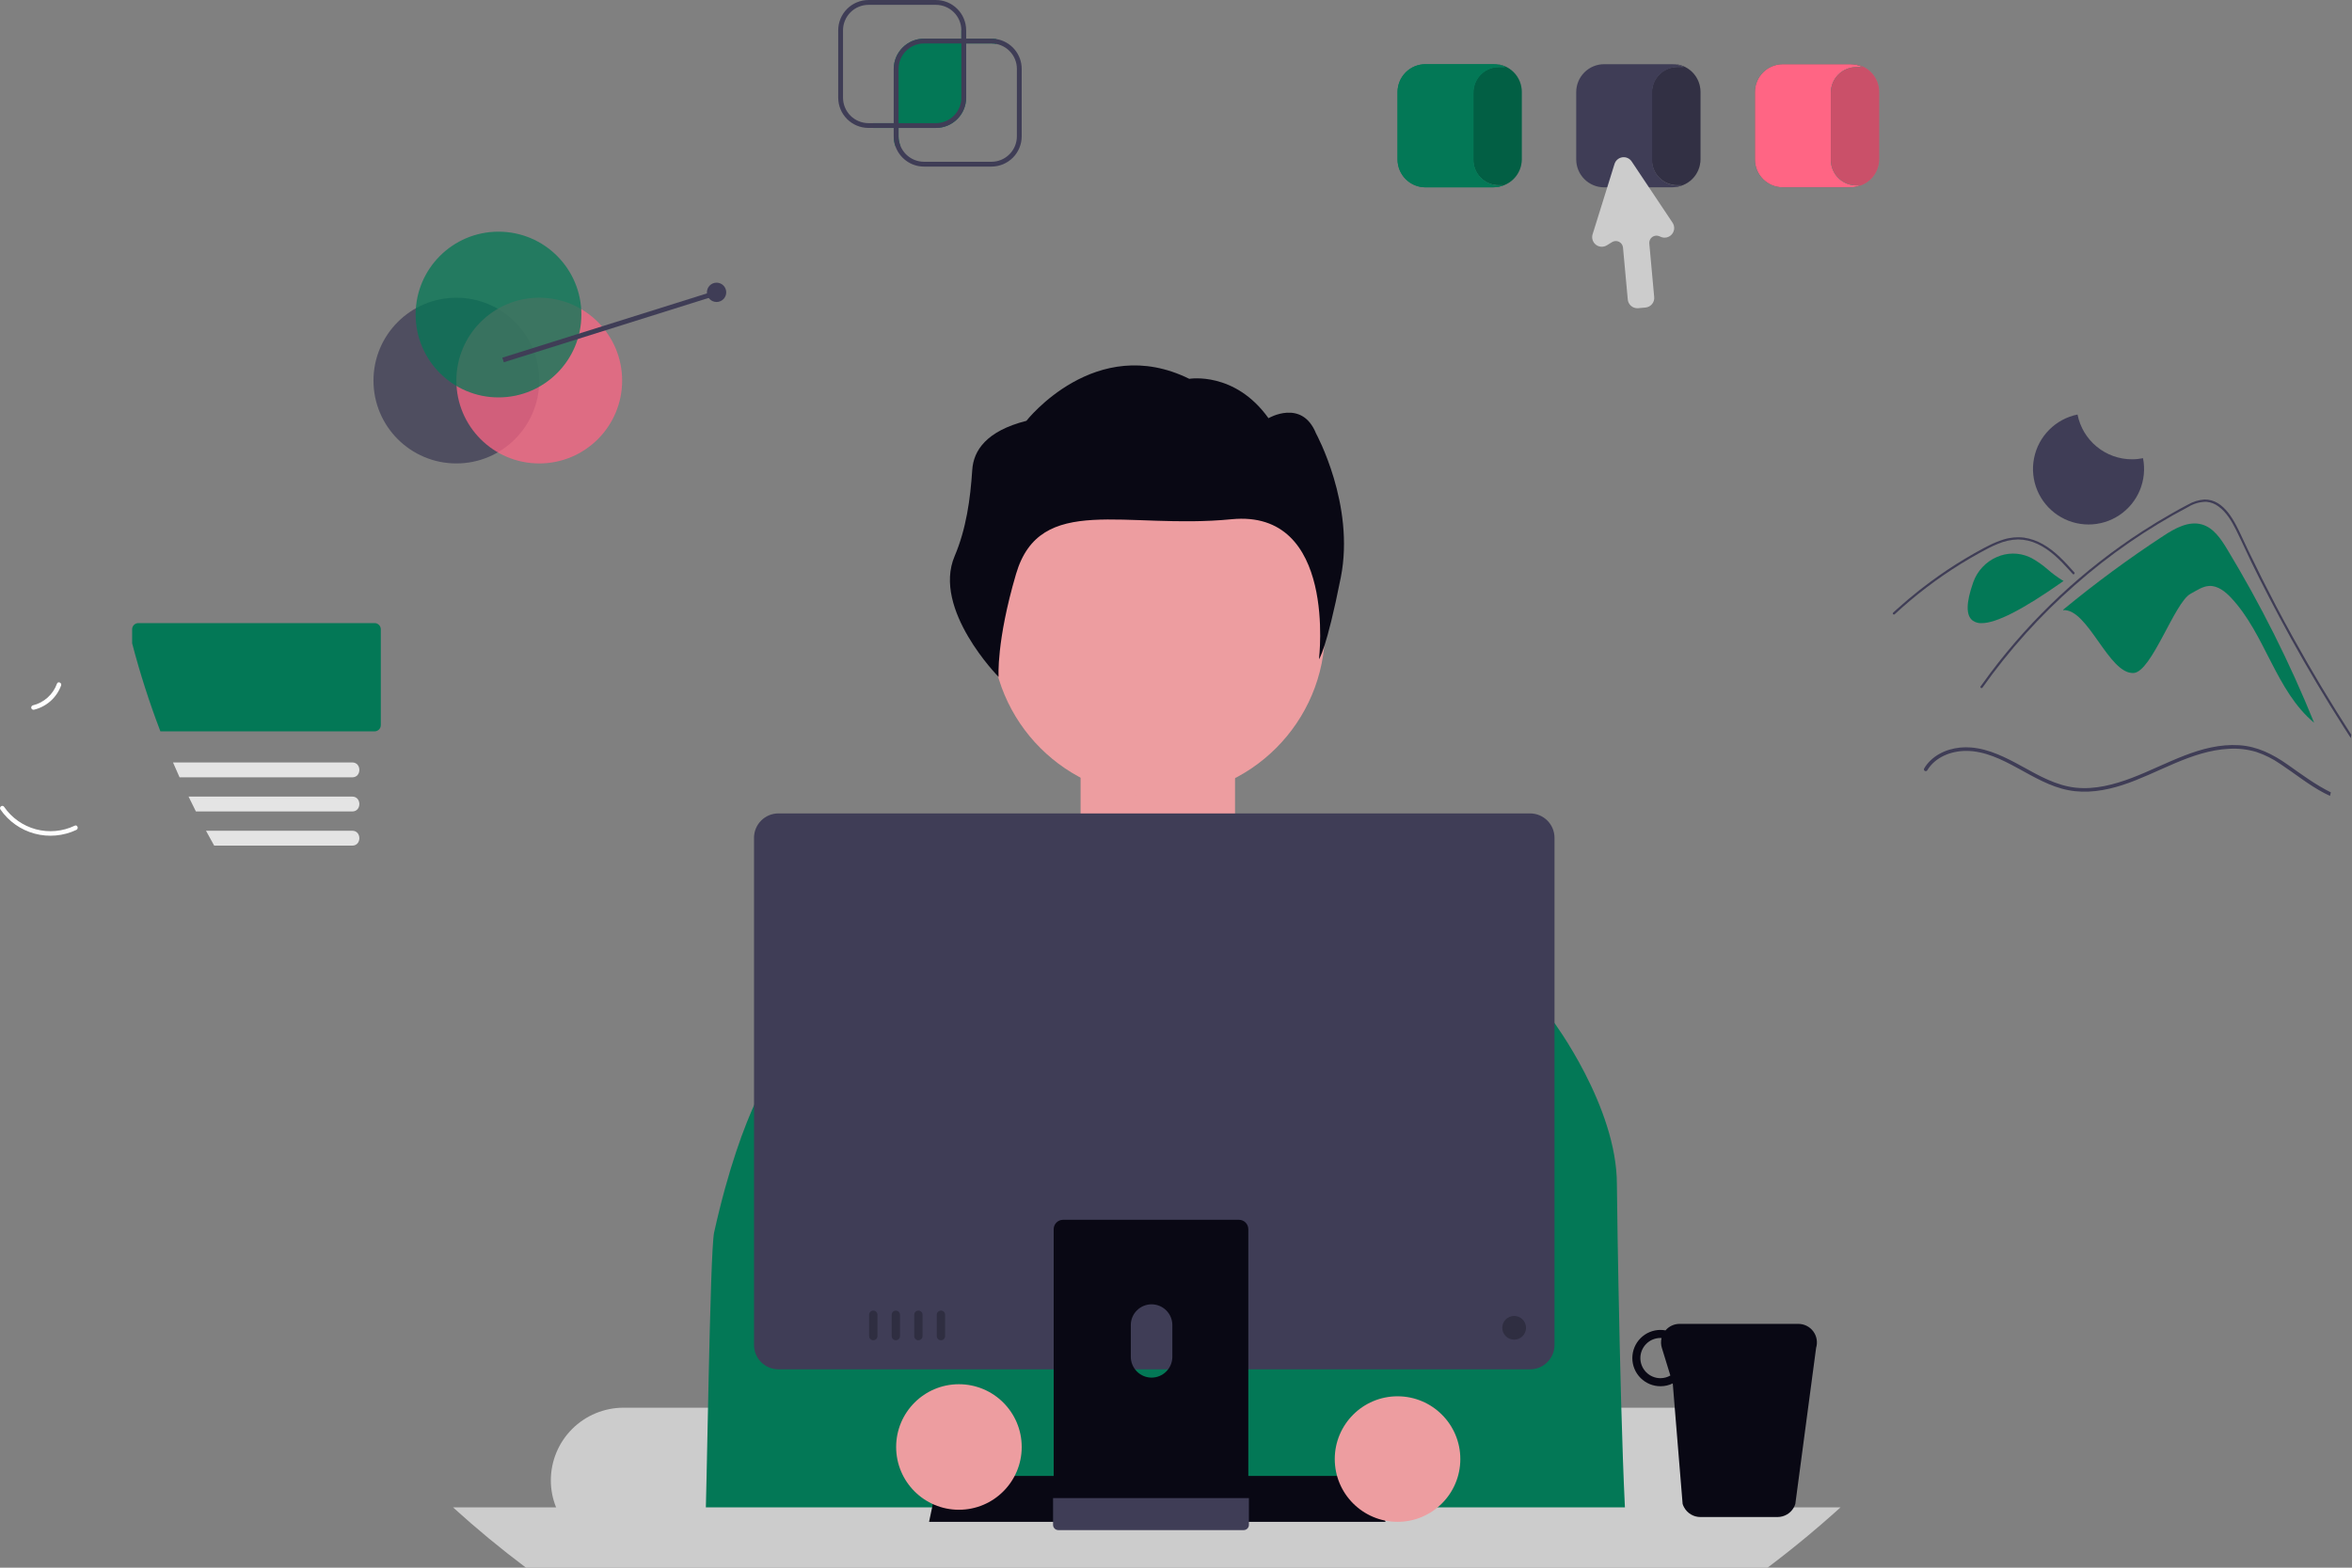<svg width="150" height="100" viewBox="0 0 150 100" fill="none" xmlns="http://www.w3.org/2000/svg">
<rect x="0" y="0" width="150" height="100" fill="#808080" stroke="none"/>
<g clip-path="url(#clip0_849_5510)">
<path d="M4.87 52.938C4.039 53.33 3.096 53.415 2.209 53.176C1.321 52.937 0.548 52.391 0.027 51.634C-0.078 51.481 0.155 51.31 0.26 51.464C0.744 52.169 1.465 52.678 2.291 52.899C3.118 53.12 3.996 53.038 4.768 52.668C4.935 52.587 5.036 52.858 4.87 52.938V52.938Z" fill="white"/>
<path d="M2.085 44.996C2.438 44.911 2.764 44.74 3.034 44.498C3.305 44.256 3.511 43.951 3.634 43.609C3.697 43.434 3.96 43.554 3.897 43.728C3.759 44.105 3.531 44.442 3.233 44.711C2.934 44.979 2.575 45.17 2.186 45.267C2.15 45.279 2.111 45.278 2.076 45.262C2.041 45.246 2.014 45.218 1.999 45.183C1.993 45.165 1.99 45.146 1.99 45.127C1.991 45.108 1.995 45.09 2.003 45.072C2.011 45.055 2.022 45.039 2.036 45.026C2.05 45.013 2.067 45.003 2.085 44.996Z" fill="white"/>
<path d="M107.367 89.795H39.762C38.534 89.797 37.357 90.285 36.488 91.153C35.62 92.022 35.131 93.199 35.13 94.427C35.129 95.018 35.243 95.603 35.464 96.151C35.808 97.01 36.401 97.746 37.167 98.264C37.933 98.783 38.837 99.061 39.762 99.061H107.367C108.176 99.061 108.97 98.849 109.672 98.447C110.373 98.044 110.957 97.465 111.365 96.767C111.481 96.569 111.582 96.363 111.667 96.15C111.888 95.603 112.002 95.018 112.001 94.427C111.999 93.199 111.51 92.022 110.642 91.153C109.773 90.285 108.595 89.796 107.367 89.795L107.367 89.795Z" fill="#CCCCCC"/>
<path d="M78.764 47.593H68.916V59.168H78.764V47.593Z" fill="#ED9DA0"/>
<path d="M72.364 40.122H73.394C73.894 40.122 74.374 40.321 74.728 40.675C75.082 41.029 75.28 41.508 75.28 42.009H70.477C70.477 41.508 70.675 41.028 71.029 40.674C71.383 40.32 71.863 40.122 72.364 40.122Z" fill="#CCCCCC"/>
<path d="M73.869 50.829C79.741 50.829 84.502 46.069 84.502 40.196C84.502 34.323 79.741 29.562 73.869 29.562C67.996 29.562 63.235 34.323 63.235 40.196C63.235 46.069 67.996 50.829 73.869 50.829Z" fill="#ED9DA0"/>
<path d="M62.007 29.966C62.087 28.745 62.895 27.496 65.46 26.843C65.46 26.843 69.863 21.212 75.847 24.165C75.847 24.165 78.747 23.666 80.898 26.676C80.898 26.676 83.031 25.419 83.93 27.648C83.93 27.648 86.431 32.195 85.51 36.833C84.59 41.472 84.118 42.05 84.118 42.05C84.118 42.05 85.292 32.456 78.532 33.122C71.772 33.787 66.329 31.41 64.798 36.615C63.527 40.937 63.687 43.181 63.687 43.181C63.687 43.181 59.436 38.87 60.882 35.475C61.621 33.737 61.883 31.849 62.007 29.966Z" fill="#090814"/>
<path d="M44.952 98.307H103.768C103.375 93.82 103.118 76.671 103.118 75.542C103.118 70.563 99.045 65.131 99.045 65.131L97.587 64.325L85.41 60.526L82.258 56.432C81.928 56.002 81.503 55.655 81.016 55.417C80.529 55.179 79.994 55.057 79.452 55.062L69.497 55.137C68.621 55.143 67.779 55.477 67.136 56.072L60.972 61.791L51.931 66.108L51.916 66.092L51.822 66.162L50.48 67.129L49.618 67.753C49.618 67.753 47.353 70.469 45.543 78.616C45.271 79.842 45.08 95.705 44.952 98.307Z" fill="#037856"/>
<path d="M117.381 96.151C117.239 96.28 117.096 96.408 116.953 96.536C116.411 97.018 115.861 97.492 115.304 97.957C114.461 98.659 113.601 99.34 112.724 100H33.546C31.934 98.79 30.382 97.506 28.888 96.15L117.381 96.151Z" fill="#CCCCCC"/>
<path d="M88.359 97.075H59.252L59.868 94.149H87.742L88.359 97.075Z" fill="#090814"/>
<path d="M114.691 84.448H107.117C106.946 84.447 106.777 84.484 106.622 84.556C106.467 84.628 106.329 84.733 106.219 84.864C106.114 84.844 106.006 84.833 105.899 84.833C105.422 84.833 104.966 85.022 104.629 85.359C104.292 85.696 104.103 86.153 104.103 86.629C104.103 87.106 104.292 87.563 104.629 87.9C104.966 88.237 105.422 88.426 105.899 88.426C106.17 88.426 106.438 88.364 106.681 88.244L106.807 89.796L107.31 95.932C107.333 96.008 107.365 96.082 107.405 96.152C107.506 96.338 107.656 96.494 107.839 96.602C108.021 96.711 108.229 96.768 108.441 96.768H113.367C113.579 96.768 113.787 96.71 113.97 96.602C114.153 96.494 114.303 96.338 114.405 96.152C114.443 96.082 114.475 96.008 114.498 95.932L115.823 85.98C115.877 85.803 115.889 85.615 115.858 85.433C115.827 85.25 115.754 85.077 115.643 84.928C115.533 84.779 115.39 84.658 115.224 84.575C115.059 84.491 114.876 84.448 114.691 84.448V84.448ZM105.899 87.913C105.559 87.913 105.232 87.778 104.991 87.537C104.751 87.296 104.615 86.97 104.615 86.629C104.615 86.289 104.751 85.962 104.991 85.722C105.232 85.481 105.559 85.346 105.899 85.346C105.922 85.346 105.944 85.352 105.967 85.353C105.916 85.56 105.923 85.776 105.986 85.98L106.528 87.742C106.337 87.853 106.12 87.911 105.899 87.912L105.899 87.913Z" fill="#090814"/>
<path d="M97.585 51.887H49.642C49.23 51.887 48.835 52.051 48.544 52.342C48.252 52.634 48.088 53.029 48.088 53.441V85.793C48.088 86.205 48.252 86.6 48.544 86.891C48.835 87.182 49.23 87.346 49.642 87.347H97.585C97.997 87.346 98.392 87.182 98.683 86.891C98.975 86.6 99.139 86.205 99.139 85.793V53.441C99.139 53.029 98.975 52.634 98.683 52.342C98.392 52.051 97.997 51.887 97.585 51.887Z" fill="#3F3D56"/>
<path d="M79.013 77.809H67.797C67.718 77.809 67.64 77.825 67.568 77.855C67.495 77.885 67.429 77.93 67.374 77.985C67.318 78.041 67.274 78.107 67.244 78.18C67.214 78.253 67.199 78.33 67.199 78.409V96.127H79.612V78.408C79.612 78.329 79.596 78.251 79.566 78.179C79.536 78.106 79.492 78.04 79.436 77.984C79.381 77.928 79.314 77.884 79.242 77.854C79.169 77.824 79.091 77.808 79.012 77.809L79.013 77.809ZM73.442 87.876C73.092 87.875 72.756 87.735 72.508 87.487C72.26 87.239 72.12 86.903 72.118 86.552V84.509C72.122 84.16 72.263 83.828 72.511 83.583C72.759 83.338 73.094 83.2 73.442 83.2C73.791 83.2 74.125 83.338 74.373 83.583C74.621 83.828 74.763 84.16 74.767 84.509V86.552C74.765 86.903 74.625 87.239 74.377 87.487C74.129 87.735 73.793 87.875 73.442 87.876H73.442Z" fill="#090814"/>
<path d="M67.16 95.56V97.269C67.16 97.358 67.196 97.442 67.258 97.505C67.321 97.568 67.406 97.603 67.494 97.603H79.316C79.404 97.603 79.489 97.567 79.552 97.505C79.614 97.442 79.65 97.358 79.65 97.269V95.56H67.16Z" fill="#3F3D56"/>
<path d="M96.566 85.455C96.984 85.455 97.323 85.116 97.323 84.698C97.323 84.28 96.984 83.941 96.566 83.941C96.147 83.941 95.809 84.28 95.809 84.698C95.809 85.116 96.147 85.455 96.566 85.455Z" fill="#2F2E41"/>
<path d="M55.694 83.6C55.623 83.6 55.556 83.628 55.506 83.678C55.457 83.727 55.429 83.795 55.429 83.865V85.228C55.429 85.298 55.457 85.365 55.506 85.415C55.556 85.465 55.623 85.493 55.694 85.493C55.764 85.493 55.831 85.465 55.881 85.415C55.931 85.365 55.959 85.298 55.959 85.228V83.865C55.959 83.795 55.931 83.727 55.881 83.678C55.831 83.628 55.764 83.6 55.694 83.6H55.694Z" fill="#2F2E41"/>
<path d="M57.132 83.6C57.062 83.6 56.994 83.628 56.945 83.678C56.895 83.727 56.867 83.795 56.867 83.865V85.228C56.867 85.298 56.895 85.365 56.945 85.415C56.995 85.465 57.062 85.493 57.132 85.493C57.202 85.493 57.27 85.465 57.319 85.415C57.369 85.365 57.397 85.298 57.397 85.228V83.865C57.397 83.795 57.369 83.727 57.319 83.678C57.27 83.628 57.202 83.6 57.132 83.6Z" fill="#2F2E41"/>
<path d="M58.571 83.6C58.5 83.6 58.433 83.628 58.383 83.678C58.334 83.727 58.306 83.795 58.306 83.865V85.228C58.306 85.298 58.334 85.365 58.383 85.415C58.433 85.465 58.5 85.493 58.571 85.493C58.641 85.493 58.708 85.465 58.758 85.415C58.808 85.365 58.836 85.298 58.836 85.228V83.865C58.836 83.83 58.829 83.796 58.815 83.763C58.802 83.731 58.782 83.702 58.758 83.678C58.733 83.653 58.704 83.633 58.672 83.62C58.64 83.607 58.605 83.6 58.571 83.6Z" fill="#2F2E41"/>
<path d="M60.009 83.6C59.939 83.6 59.871 83.628 59.822 83.678C59.772 83.727 59.744 83.795 59.744 83.865V85.228C59.744 85.298 59.772 85.365 59.822 85.415C59.871 85.465 59.939 85.493 60.009 85.493C60.079 85.493 60.147 85.465 60.196 85.415C60.246 85.365 60.274 85.298 60.274 85.228V83.865C60.274 83.795 60.246 83.727 60.196 83.678C60.147 83.628 60.079 83.6 60.009 83.6Z" fill="#2F2E41"/>
<path d="M61.156 96.305C63.368 96.305 65.16 94.512 65.16 92.301C65.16 90.09 63.368 88.297 61.156 88.297C58.945 88.297 57.152 90.09 57.152 92.301C57.152 94.512 58.945 96.305 61.156 96.305Z" fill="#ED9DA0"/>
<path d="M89.129 97.075C91.34 97.075 93.133 95.282 93.133 93.071C93.133 90.859 91.34 89.067 89.129 89.067C86.918 89.067 85.125 90.859 85.125 93.071C85.125 95.282 86.918 97.075 89.129 97.075Z" fill="#ED9DA0"/>
<path d="M142.032 35.023C141.637 34.368 141.168 33.669 140.434 33.456C139.583 33.209 138.709 33.7 137.969 34.185C135.753 35.636 133.62 37.208 131.578 38.894L131.58 38.92C133.17 38.81 134.49 43.038 136.08 42.928C137.228 42.849 138.687 38.422 139.702 37.878C140.087 37.672 140.463 37.397 140.899 37.377C141.442 37.354 141.914 37.732 142.286 38.128C144.484 40.469 145.12 44.048 147.586 46.105C146.031 42.27 144.174 38.564 142.033 35.023L142.032 35.023Z" fill="#037856"/>
<path d="M146.264 40.708C147.423 42.802 148.653 44.855 149.954 46.866V46.868C149.946 46.938 149.935 47.009 149.924 47.08C149.767 46.84 149.612 46.599 149.458 46.356C148.29 44.525 147.181 42.659 146.13 40.758C145.631 39.855 145.144 38.943 144.67 38.025C144.303 37.314 143.944 36.598 143.593 35.878C143.493 35.672 143.396 35.466 143.299 35.258C143.071 34.77 142.846 34.281 142.606 33.801C142.332 33.253 141.997 32.68 141.494 32.312C141.265 32.137 140.991 32.031 140.703 32.007C140.299 32.009 139.903 32.123 139.559 32.335C136.954 33.704 134.523 35.381 132.317 37.329C130.108 39.27 128.134 41.462 126.435 43.86C126.382 43.934 126.259 43.863 126.312 43.788C126.519 43.495 126.729 43.207 126.944 42.921C129.617 39.368 132.893 36.312 136.623 33.893C137.25 33.487 137.889 33.1 138.541 32.731C138.869 32.545 139.198 32.362 139.534 32.19C139.855 32.001 140.216 31.889 140.587 31.863C141.865 31.843 142.528 33.291 142.982 34.264C143.124 34.571 143.268 34.877 143.415 35.182C143.968 36.337 144.542 37.483 145.138 38.62C145.505 39.319 145.88 40.015 146.264 40.708Z" fill="#3F3D56"/>
<path d="M132.191 36.614C132.116 36.531 132.043 36.449 131.969 36.366C131.379 35.714 130.747 35.07 129.938 34.696C129.552 34.513 129.131 34.415 128.703 34.41C128.262 34.422 127.828 34.517 127.422 34.69C127.229 34.767 127.04 34.854 126.854 34.947C126.642 35.054 126.433 35.168 126.226 35.283C125.836 35.499 125.451 35.724 125.072 35.958C124.316 36.425 123.585 36.927 122.877 37.465C122.51 37.744 122.15 38.032 121.798 38.33C121.471 38.606 121.15 38.89 120.836 39.181C120.769 39.243 120.669 39.143 120.736 39.08C120.819 39.003 120.902 38.927 120.986 38.851C121.223 38.637 121.463 38.428 121.707 38.222C122.152 37.846 122.609 37.485 123.077 37.139C123.805 36.6 124.557 36.097 125.335 35.631C125.724 35.398 126.118 35.176 126.518 34.962C126.638 34.898 126.76 34.835 126.884 34.775C127.164 34.634 127.455 34.515 127.754 34.421C128.178 34.284 128.626 34.24 129.068 34.292C129.495 34.354 129.907 34.496 130.281 34.711C131.076 35.155 131.692 35.842 132.291 36.512C132.352 36.581 132.252 36.682 132.191 36.614Z" fill="#3F3D56"/>
<path d="M126.377 39.75C126.175 39.76 125.976 39.703 125.81 39.587C125.37 39.254 125.381 38.454 125.845 37.141C125.971 36.785 126.169 36.459 126.426 36.183C126.683 35.907 126.994 35.686 127.34 35.535C127.664 35.39 128.014 35.314 128.369 35.312C128.724 35.309 129.075 35.381 129.401 35.522C129.458 35.547 129.514 35.574 129.57 35.602C129.947 35.813 130.3 36.063 130.624 36.349C130.899 36.588 131.192 36.805 131.501 36.998L131.605 37.058L131.507 37.127C129.011 38.882 127.319 39.75 126.377 39.75Z" fill="#037856"/>
<path d="M135.969 29.298C135.149 29.298 134.354 29.013 133.721 28.492C133.087 27.972 132.654 27.247 132.495 26.442C131.809 26.581 131.179 26.92 130.686 27.416C130.192 27.913 129.857 28.544 129.722 29.231C129.587 29.917 129.658 30.629 129.927 31.275C130.196 31.921 130.65 32.473 131.233 32.861C131.815 33.249 132.499 33.456 133.199 33.456C133.899 33.456 134.583 33.248 135.165 32.86C135.747 32.471 136.201 31.918 136.469 31.272C136.737 30.626 136.808 29.914 136.672 29.228C136.441 29.274 136.205 29.298 135.969 29.298Z" fill="#3F3D56"/>
<path opacity="0.74" d="M29.105 29.562C32.024 29.562 34.391 27.196 34.391 24.277C34.391 21.358 32.024 18.991 29.105 18.991C26.186 18.991 23.819 21.358 23.819 24.277C23.819 27.196 26.186 29.562 29.105 29.562Z" fill="#3F3D56"/>
<path opacity="0.74" d="M34.391 29.562C37.31 29.562 39.677 27.196 39.677 24.277C39.677 21.358 37.31 18.991 34.391 18.991C31.472 18.991 29.105 21.358 29.105 24.277C29.105 27.196 31.472 29.562 34.391 29.562Z" fill="#FF6584"/>
<path opacity="0.74" d="M31.793 25.35C34.712 25.35 37.078 22.983 37.078 20.064C37.078 17.145 34.712 14.778 31.793 14.778C28.873 14.778 26.507 17.145 26.507 20.064C26.507 22.983 28.873 25.35 31.793 25.35Z" fill="#037856"/>
<path d="M45.614 18.549L32.037 22.815L32.129 23.109L45.706 18.843L45.614 18.549Z" fill="#3F3D56"/>
<path d="M118.068 4.082H117.98C118.254 4.082 118.523 4.146 118.768 4.268H118.368C117.938 4.269 117.525 4.44 117.221 4.744C116.917 5.048 116.746 5.461 116.745 5.891V10.191C116.746 10.621 116.917 11.034 117.221 11.338C117.525 11.642 117.938 11.813 118.368 11.814H118.623C118.418 11.894 118.2 11.935 117.981 11.936H118.068C118.539 11.935 118.991 11.748 119.324 11.415C119.657 11.082 119.845 10.63 119.845 10.159V5.859C119.845 5.388 119.657 4.936 119.324 4.603C118.991 4.27 118.539 4.083 118.068 4.082Z" fill="#FF6584"/>
<path opacity="0.21" d="M118.068 4.082H117.98C118.254 4.082 118.523 4.146 118.768 4.268H118.368C117.938 4.269 117.525 4.44 117.221 4.744C116.917 5.048 116.746 5.461 116.745 5.891V10.191C116.746 10.621 116.917 11.034 117.221 11.338C117.525 11.642 117.938 11.813 118.368 11.814H118.623C118.418 11.894 118.2 11.935 117.981 11.936H118.068C118.539 11.935 118.991 11.748 119.324 11.415C119.657 11.082 119.845 10.63 119.845 10.159V5.859C119.845 5.388 119.657 4.936 119.324 4.603C118.991 4.27 118.539 4.083 118.068 4.082Z" fill="black"/>
<path d="M118.385 11.827C117.955 11.827 117.542 11.655 117.238 11.351C116.934 11.047 116.763 10.634 116.762 10.204V5.904C116.763 5.474 116.934 5.061 117.238 4.757C117.542 4.453 117.955 4.282 118.385 4.281H118.785C118.54 4.159 118.271 4.095 117.997 4.095H113.698C113.227 4.096 112.775 4.283 112.442 4.616C112.109 4.949 111.921 5.401 111.921 5.872V10.172C111.921 10.643 112.109 11.095 112.442 11.428C112.775 11.761 113.227 11.949 113.698 11.949H117.998C118.218 11.949 118.435 11.908 118.64 11.827L118.385 11.827Z" fill="#037856"/>
<path d="M118.385 11.827C117.955 11.827 117.542 11.655 117.238 11.351C116.934 11.047 116.763 10.634 116.762 10.204V5.904C116.763 5.474 116.934 5.061 117.238 4.757C117.542 4.453 117.955 4.282 118.385 4.281H118.785C118.54 4.159 118.271 4.095 117.997 4.095H113.698C113.227 4.096 112.775 4.283 112.442 4.616C112.109 4.949 111.921 5.401 111.921 5.872V10.172C111.921 10.643 112.109 11.095 112.442 11.428C112.775 11.761 113.227 11.949 113.698 11.949H117.998C118.218 11.949 118.435 11.908 118.64 11.827L118.385 11.827Z" fill="#FF6584"/>
<path d="M45.7 19.263C46.04 19.263 46.316 18.988 46.316 18.647C46.316 18.307 46.04 18.031 45.7 18.031C45.36 18.031 45.084 18.307 45.084 18.647C45.084 18.988 45.36 19.263 45.7 19.263Z" fill="#3F3D56"/>
<path d="M145.89 48.769C146.793 49.405 147.66 50.054 148.651 50.543C148.633 50.618 148.613 50.696 148.595 50.771C148.474 50.715 148.355 50.654 148.236 50.593C147.231 50.066 146.365 49.35 145.421 48.728C144.953 48.404 144.442 48.148 143.903 47.967C143.341 47.798 142.753 47.729 142.167 47.764C139.723 47.884 137.629 49.342 135.358 50.077C134.246 50.437 133.063 50.63 131.903 50.403C130.744 50.177 129.713 49.561 128.689 49.003C127.679 48.452 126.578 47.898 125.398 47.898C124.437 47.899 123.427 48.284 122.913 49.135C122.897 49.161 122.872 49.18 122.842 49.188C122.813 49.195 122.781 49.191 122.755 49.175C122.729 49.16 122.71 49.135 122.702 49.105C122.694 49.075 122.699 49.044 122.714 49.018C122.829 48.824 122.971 48.647 123.135 48.493C123.806 47.857 124.793 47.606 125.7 47.68C126.874 47.775 127.944 48.33 128.959 48.887C130.035 49.478 131.138 50.114 132.382 50.244C133.611 50.373 134.828 50.051 135.967 49.618C138.174 48.779 140.352 47.381 142.806 47.536C143.964 47.61 144.955 48.112 145.89 48.769Z" fill="#3F3D56"/>
<path d="M63.544 2.491V2.804C63.44 2.784 63.335 2.773 63.23 2.773H61.618V6.232C61.617 6.744 61.414 7.235 61.052 7.597C60.69 7.958 60.199 8.162 59.687 8.162H57.306V8.695C57.306 8.909 57.349 9.12 57.431 9.318H57.102C57.033 9.117 56.998 8.907 56.998 8.695V8.162H55.69V7.855H56.998V4.396C56.999 3.885 57.203 3.394 57.565 3.032C57.926 2.67 58.417 2.467 58.929 2.466H61.309V1.926H61.617V2.465H63.229C63.334 2.465 63.439 2.474 63.543 2.492L63.544 2.491Z" fill="#037856"/>
<path d="M59.687 0.001H55.387C54.876 0.001 54.385 0.205 54.023 0.567C53.661 0.929 53.458 1.42 53.457 1.931V6.231C53.458 6.743 53.661 7.234 54.023 7.595C54.385 7.957 54.876 8.161 55.387 8.161H59.687C60.199 8.161 60.69 7.957 61.051 7.595C61.413 7.234 61.617 6.743 61.617 6.231V1.926C61.616 1.415 61.411 0.926 61.05 0.565C60.688 0.204 60.198 0.001 59.687 0.001ZM61.31 6.232C61.31 6.662 61.139 7.075 60.834 7.379C60.53 7.683 60.117 7.854 59.687 7.855H55.387C54.957 7.854 54.544 7.683 54.24 7.379C53.936 7.075 53.765 6.662 53.764 6.232V1.932C53.765 1.502 53.936 1.089 54.24 0.785C54.545 0.481 54.957 0.31 55.387 0.309H59.687C60.116 0.31 60.528 0.48 60.832 0.783C61.136 1.086 61.308 1.497 61.31 1.926V6.232Z" fill="#3F3D56"/>
<path d="M56.998 7.855V8.163H57.306V7.855H56.998ZM56.998 7.855V8.163H57.306V7.855H56.998ZM63.543 2.491C63.439 2.474 63.334 2.465 63.229 2.465H58.929C58.417 2.465 57.927 2.669 57.565 3.031C57.203 3.393 56.999 3.883 56.999 4.395V8.695C56.998 8.907 57.033 9.117 57.102 9.317C57.232 9.699 57.478 10.03 57.806 10.265C58.134 10.5 58.527 10.626 58.93 10.626H63.23C63.741 10.626 64.232 10.422 64.594 10.06C64.956 9.698 65.159 9.208 65.16 8.696V4.396C65.16 3.938 64.998 3.496 64.701 3.147C64.405 2.798 63.995 2.565 63.543 2.491H63.543ZM64.852 8.696C64.852 9.126 64.68 9.539 64.376 9.843C64.072 10.147 63.659 10.319 63.229 10.319H58.929C58.499 10.318 58.086 10.147 57.782 9.843C57.478 9.539 57.307 9.126 57.306 8.696V4.396C57.306 3.966 57.478 3.553 57.782 3.249C58.086 2.945 58.499 2.773 58.929 2.773H63.23C63.66 2.773 64.073 2.944 64.377 3.249C64.682 3.553 64.853 3.966 64.853 4.396L64.852 8.696ZM56.998 7.855V8.163H57.306V7.855H56.998Z" fill="#3F3D56"/>
<path d="M23.891 39.746H8.823C8.718 39.746 8.618 39.788 8.543 39.862C8.469 39.936 8.427 40.036 8.427 40.141V41.034C8.924 42.938 9.526 44.813 10.229 46.651H23.891C23.943 46.651 23.994 46.641 24.042 46.621C24.09 46.601 24.134 46.572 24.17 46.535C24.207 46.499 24.236 46.455 24.256 46.407C24.276 46.359 24.286 46.308 24.286 46.256V40.142C24.286 40.037 24.244 39.936 24.17 39.862C24.096 39.788 23.996 39.746 23.891 39.746Z" fill="#037856"/>
<path d="M22.456 48.635H11.034C11.17 48.953 11.309 49.27 11.452 49.585H22.455C23.076 49.594 23.069 48.626 22.456 48.635Z" fill="#E4E4E4"/>
<path d="M22.456 50.812H12.025C12.178 51.131 12.335 51.448 12.495 51.762H22.456C23.076 51.771 23.069 50.804 22.456 50.812Z" fill="#E4E4E4"/>
<path d="M22.456 52.991H13.137C13.307 53.31 13.482 53.626 13.66 53.941H22.456C23.076 53.95 23.069 52.982 22.456 52.991Z" fill="#E4E4E4"/>
<path d="M106.672 4.082H106.584C106.858 4.082 107.127 4.146 107.372 4.268H106.972C106.542 4.269 106.129 4.44 105.825 4.744C105.52 5.048 105.349 5.461 105.349 5.891V10.191C105.349 10.621 105.52 11.034 105.825 11.338C106.129 11.642 106.541 11.813 106.972 11.814H107.227C107.022 11.894 106.804 11.935 106.585 11.936H106.672C107.143 11.935 107.595 11.748 107.928 11.415C108.261 11.082 108.449 10.63 108.449 10.159V5.859C108.449 5.388 108.261 4.936 107.928 4.603C107.595 4.27 107.143 4.083 106.672 4.082Z" fill="#3F3D56"/>
<path opacity="0.21" d="M106.672 4.082H106.584C106.858 4.082 107.127 4.146 107.372 4.268H106.972C106.542 4.269 106.129 4.44 105.825 4.744C105.52 5.048 105.349 5.461 105.349 5.891V10.191C105.349 10.621 105.52 11.034 105.825 11.338C106.129 11.642 106.541 11.813 106.972 11.814H107.227C107.022 11.894 106.804 11.935 106.585 11.936H106.672C107.143 11.935 107.595 11.748 107.928 11.415C108.261 11.082 108.449 10.63 108.449 10.159V5.859C108.449 5.388 108.261 4.936 107.928 4.603C107.595 4.27 107.143 4.083 106.672 4.082Z" fill="black"/>
<path d="M95.276 4.082H95.188C95.462 4.082 95.731 4.146 95.975 4.268H95.576C95.146 4.269 94.733 4.44 94.429 4.744C94.125 5.048 93.954 5.461 93.953 5.891V10.191C93.954 10.621 94.125 11.034 94.429 11.338C94.733 11.642 95.146 11.813 95.576 11.814H95.831C95.626 11.894 95.408 11.935 95.189 11.936H95.276C95.747 11.935 96.199 11.748 96.532 11.415C96.865 11.082 97.053 10.63 97.053 10.159V5.859C97.053 5.388 96.865 4.936 96.532 4.603C96.199 4.27 95.747 4.083 95.276 4.082Z" fill="#037856"/>
<path opacity="0.21" d="M95.276 4.082H95.188C95.462 4.082 95.731 4.146 95.975 4.268H95.576C95.146 4.269 94.733 4.44 94.429 4.744C94.125 5.048 93.954 5.461 93.953 5.891V10.191C93.954 10.621 94.125 11.034 94.429 11.338C94.733 11.642 95.146 11.813 95.576 11.814H95.831C95.626 11.894 95.408 11.935 95.189 11.936H95.276C95.747 11.935 96.199 11.748 96.532 11.415C96.865 11.082 97.053 10.63 97.053 10.159V5.859C97.053 5.388 96.865 4.936 96.532 4.603C96.199 4.27 95.747 4.083 95.276 4.082Z" fill="black"/>
<path d="M95.593 11.827C95.163 11.827 94.75 11.655 94.446 11.351C94.142 11.047 93.971 10.634 93.97 10.204V5.904C93.971 5.474 94.142 5.061 94.446 4.757C94.75 4.453 95.163 4.282 95.593 4.281H95.993C95.748 4.159 95.479 4.095 95.205 4.095H90.906C90.435 4.096 89.983 4.283 89.65 4.616C89.317 4.949 89.129 5.401 89.129 5.872V10.172C89.129 10.643 89.317 11.095 89.65 11.428C89.983 11.761 90.435 11.949 90.906 11.949H95.206C95.426 11.949 95.643 11.908 95.848 11.827L95.593 11.827Z" fill="#037856"/>
<path d="M106.989 11.827C106.558 11.827 106.146 11.656 105.841 11.351C105.537 11.047 105.366 10.634 105.366 10.204V5.904C105.366 5.474 105.537 5.061 105.841 4.757C106.146 4.453 106.558 4.282 106.989 4.281H107.388C107.144 4.159 106.874 4.095 106.601 4.095H102.301C101.83 4.096 101.379 4.283 101.046 4.616C100.712 4.949 100.525 5.401 100.524 5.872V10.172C100.525 10.643 100.712 11.095 101.046 11.428C101.379 11.761 101.83 11.949 102.301 11.949H106.601C106.821 11.949 107.039 11.908 107.243 11.827L106.989 11.827Z" fill="#3F3D56"/>
<path d="M106.668 14.205L105.162 11.949L104.061 10.3C103.997 10.204 103.907 10.128 103.801 10.08C103.695 10.033 103.578 10.017 103.464 10.034C103.349 10.05 103.242 10.099 103.154 10.174C103.066 10.249 103.001 10.348 102.966 10.459L102.503 11.949L101.569 14.945C101.532 15.064 101.533 15.192 101.57 15.311C101.608 15.43 101.681 15.535 101.78 15.611C101.879 15.688 101.998 15.732 102.123 15.739C102.248 15.745 102.372 15.714 102.478 15.648L102.809 15.444C102.876 15.402 102.952 15.379 103.03 15.375C103.108 15.372 103.186 15.389 103.256 15.424C103.326 15.459 103.386 15.511 103.43 15.575C103.474 15.64 103.501 15.715 103.508 15.793L103.812 19.104C103.826 19.256 103.896 19.398 104.009 19.501C104.122 19.604 104.269 19.661 104.422 19.662C104.44 19.662 104.459 19.66 104.478 19.659L104.943 19.617C105.023 19.61 105.101 19.587 105.173 19.549C105.244 19.512 105.307 19.46 105.359 19.399C105.41 19.337 105.449 19.265 105.473 19.188C105.496 19.111 105.505 19.03 105.497 18.95L105.185 15.531C105.177 15.451 105.191 15.37 105.225 15.297C105.259 15.224 105.311 15.161 105.377 15.114C105.443 15.068 105.52 15.039 105.6 15.032C105.681 15.024 105.762 15.039 105.835 15.072L105.903 15.103C106.024 15.159 106.16 15.174 106.291 15.145C106.421 15.116 106.539 15.046 106.625 14.944C106.712 14.842 106.763 14.715 106.771 14.582C106.778 14.448 106.742 14.316 106.668 14.205L106.668 14.205Z" fill="#CCCCCC"/>
<path d="M95.593 11.827C95.163 11.827 94.75 11.655 94.446 11.351C94.142 11.047 93.971 10.634 93.97 10.204V5.904C93.971 5.474 94.142 5.061 94.446 4.757C94.75 4.453 95.163 4.282 95.593 4.281H95.993C95.748 4.159 95.479 4.095 95.205 4.095H90.906C90.435 4.096 89.983 4.283 89.65 4.616C89.317 4.949 89.129 5.401 89.129 5.872V10.172C89.129 10.643 89.317 11.095 89.65 11.428C89.983 11.761 90.435 11.949 90.906 11.949H95.206C95.426 11.949 95.643 11.908 95.848 11.827L95.593 11.827Z" fill="#037856"/>
</g>
<defs>
<clipPath id="clip0_849_5510">
<rect width="149.953" height="100" fill="white"/>
</clipPath>
</defs>
</svg>
